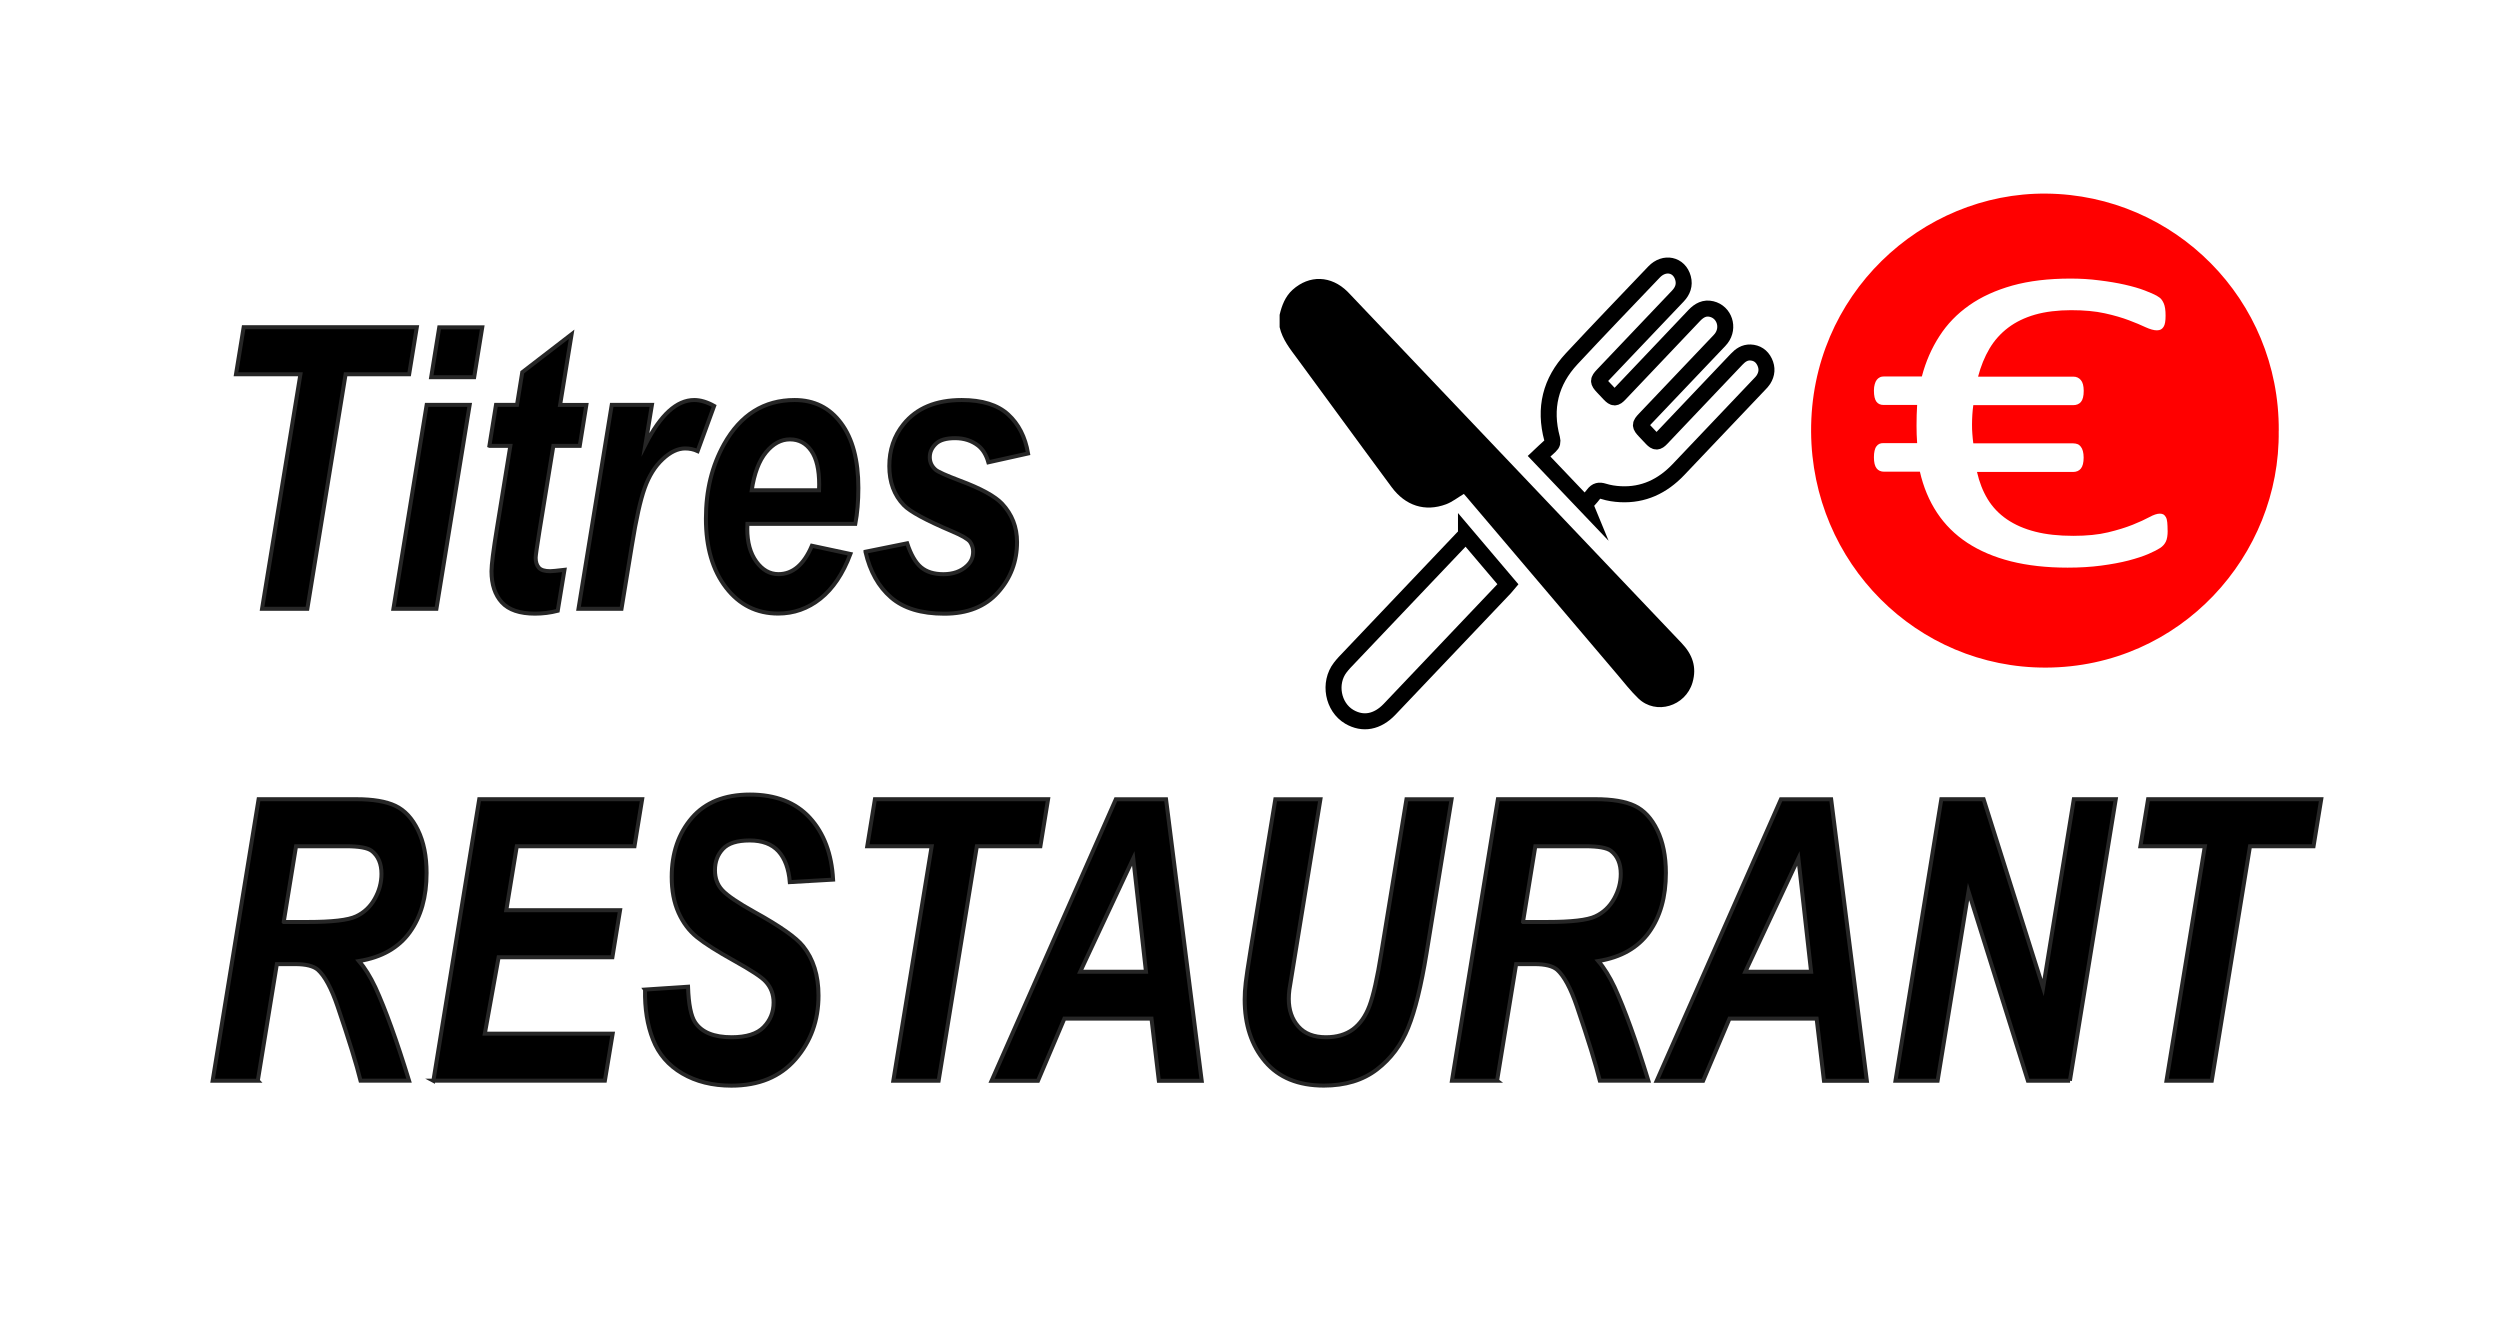 <svg width="125" height="66" viewBox="0 0 125 66" fill="none" xmlns="http://www.w3.org/2000/svg">
<g filter="url(#filter0_d_31_33)">
<path d="M116.2 3.81H9.133C7.133 3.81 5.511 5.45 5.511 7.474V54.793C5.511 56.816 7.133 58.456 9.133 58.456H116.2C118.201 58.456 119.822 56.816 119.822 54.793V7.474C119.822 5.45 118.201 3.81 116.2 3.81Z" fill="white"/>
<path d="M63.981 13.742C64.092 13.265 64.264 12.822 64.627 12.492C65.469 11.733 66.556 11.77 67.381 12.587C67.418 12.621 67.452 12.659 67.486 12.696C73.016 18.518 78.551 24.341 84.085 30.159C84.617 30.718 84.853 31.348 84.624 32.131C84.273 33.319 82.796 33.765 81.92 32.924C81.54 32.56 81.21 32.134 80.867 31.729C78.345 28.76 75.824 25.791 73.303 22.822C73.259 22.771 73.215 22.723 73.192 22.696C72.888 22.877 72.612 23.098 72.303 23.214C71.246 23.605 70.273 23.288 69.583 22.359C68.65 21.099 67.725 19.833 66.795 18.566C66.152 17.691 65.513 16.816 64.87 15.941C64.51 15.454 64.123 14.981 63.981 14.358V13.735V13.742Z" fill="black"/>
<path d="M79.248 23.22C78.473 22.407 77.743 21.641 76.955 20.813C77.133 20.646 77.315 20.469 77.507 20.299C77.622 20.197 77.645 20.095 77.605 19.938C77.191 18.406 77.531 17.068 78.581 15.941C79.944 14.48 81.328 13.04 82.705 11.597C83.22 11.059 83.967 11.222 84.152 11.906C84.247 12.257 84.132 12.55 83.897 12.799C83.456 13.261 83.014 13.728 82.573 14.191C81.762 15.046 80.948 15.9 80.136 16.755C79.891 17.014 79.891 17.082 80.136 17.344C80.251 17.466 80.368 17.589 80.483 17.712C80.688 17.923 80.772 17.923 80.975 17.712C81.58 17.078 82.183 16.442 82.786 15.805C83.428 15.127 84.075 14.45 84.718 13.769C84.957 13.517 85.233 13.367 85.58 13.452C86.219 13.605 86.475 14.378 86.064 14.92C86.004 15.001 85.93 15.073 85.862 15.144C84.654 16.414 83.449 17.684 82.24 18.954C81.981 19.227 81.981 19.281 82.247 19.564C82.361 19.686 82.476 19.809 82.594 19.931C82.782 20.125 82.876 20.125 83.068 19.925C83.28 19.707 83.486 19.485 83.695 19.264C84.738 18.164 85.785 17.068 86.829 15.965C87.02 15.761 87.236 15.614 87.519 15.624C87.838 15.638 88.084 15.795 88.229 16.098C88.374 16.401 88.35 16.7 88.172 16.98C88.118 17.065 88.047 17.14 87.977 17.211C86.623 18.634 85.273 20.057 83.92 21.481C83.119 22.322 82.166 22.768 81.025 22.71C80.742 22.696 80.449 22.652 80.18 22.567C79.961 22.499 79.816 22.526 79.675 22.713C79.544 22.887 79.389 23.043 79.244 23.21L79.248 23.22Z" stroke="black" stroke-width="0.8" stroke-miterlimit="10"/>
<path d="M73.299 24.742C74.006 25.576 74.7 26.39 75.4 27.217C75.346 27.282 75.305 27.333 75.258 27.381C73.333 29.41 71.404 31.436 69.478 33.465C68.869 34.105 68.145 34.238 67.465 33.84C66.641 33.356 66.418 32.151 67.011 31.378C67.078 31.29 67.149 31.208 67.223 31.126C69.196 29.049 71.168 26.972 73.144 24.895C73.185 24.855 73.228 24.814 73.299 24.746V24.742Z" stroke="black" stroke-width="0.8" stroke-miterlimit="10"/>
<path d="M15.364 28.44H13.102L15.021 16.714H11.799L12.183 14.361H20.841L20.457 16.714H17.28L15.367 28.44H15.364Z" fill="black" stroke="#262626" stroke-width="0.2" stroke-miterlimit="10"/>
<path d="M21.333 18.243H23.484L21.821 28.44H19.67L21.333 18.243ZM21.962 14.365H24.113L23.709 16.86H21.558L21.962 14.365Z" fill="black" stroke="#262626" stroke-width="0.2" stroke-miterlimit="10"/>
<path d="M24.47 20.289L24.8 18.243H25.85L26.113 16.612L28.581 14.712L28.005 18.246H29.318L28.988 20.292H27.668L26.971 24.565C26.847 25.341 26.783 25.781 26.783 25.89C26.783 26.101 26.837 26.264 26.941 26.383C27.045 26.503 27.237 26.56 27.51 26.56C27.604 26.56 27.843 26.537 28.224 26.492L27.887 28.539C27.517 28.634 27.136 28.682 26.749 28.682C25.988 28.682 25.436 28.494 25.093 28.12C24.75 27.745 24.575 27.224 24.575 26.56C24.575 26.247 24.665 25.522 24.851 24.392L25.517 20.292H24.477L24.47 20.289Z" fill="black" stroke="#262626" stroke-width="0.2" stroke-miterlimit="10"/>
<path d="M30.587 18.243H32.597L32.273 20.221C33.024 18.743 33.835 18.001 34.711 18.001C35.02 18.001 35.354 18.1 35.707 18.297L34.882 20.555C34.687 20.466 34.482 20.422 34.26 20.422C33.889 20.422 33.512 20.602 33.132 20.96C32.748 21.317 32.452 21.797 32.236 22.396C32.021 22.996 31.809 23.946 31.6 25.243L31.075 28.44H28.924L30.587 18.243Z" fill="black" stroke="#262626" stroke-width="0.2" stroke-miterlimit="10"/>
<path d="M42.766 24.194H37.37C37.363 24.303 37.363 24.385 37.363 24.443C37.363 25.12 37.515 25.669 37.818 26.084C38.121 26.499 38.488 26.707 38.922 26.707C39.636 26.707 40.194 26.234 40.595 25.287L42.521 25.699C42.147 26.69 41.645 27.436 41.019 27.933C40.393 28.43 39.69 28.678 38.908 28.678C37.838 28.678 36.969 28.246 36.3 27.378C35.63 26.509 35.296 25.362 35.296 23.935C35.296 22.509 35.599 21.297 36.202 20.211C37.027 18.74 38.202 18.001 39.733 18.001C40.706 18.001 41.484 18.386 42.056 19.159C42.632 19.931 42.918 21.011 42.918 22.4C42.918 23.067 42.867 23.663 42.766 24.194ZM40.952 22.512C40.955 22.39 40.959 22.298 40.959 22.233C40.959 21.477 40.827 20.912 40.561 20.534C40.295 20.156 39.942 19.969 39.498 19.969C39.053 19.969 38.656 20.183 38.303 20.612C37.949 21.041 37.71 21.675 37.586 22.512H40.952Z" fill="black" stroke="#262626" stroke-width="0.2" stroke-miterlimit="10"/>
<path d="M43.275 25.587L45.358 25.165C45.544 25.726 45.773 26.128 46.048 26.36C46.325 26.595 46.698 26.71 47.173 26.71C47.648 26.71 48.055 26.571 48.351 26.288C48.556 26.098 48.657 25.863 48.657 25.587C48.657 25.403 48.604 25.236 48.499 25.086C48.388 24.947 48.092 24.773 47.607 24.569C46.308 24.017 45.503 23.581 45.194 23.261C44.709 22.761 44.466 22.11 44.466 21.304C44.466 20.497 44.702 19.802 45.17 19.22C45.823 18.406 46.796 18.001 48.085 18.001C49.108 18.001 49.883 18.243 50.408 18.723C50.933 19.203 51.263 19.853 51.404 20.674L49.418 21.116C49.314 20.745 49.142 20.466 48.91 20.282C48.59 20.034 48.206 19.908 47.755 19.908C47.304 19.908 46.981 20.003 46.786 20.197C46.587 20.388 46.489 20.609 46.489 20.861C46.489 21.113 46.59 21.327 46.789 21.494C46.914 21.596 47.318 21.777 47.994 22.032C49.045 22.424 49.745 22.808 50.102 23.183C50.6 23.714 50.852 24.354 50.852 25.103C50.852 26.07 50.536 26.908 49.9 27.619C49.263 28.331 48.371 28.685 47.217 28.685C46.062 28.685 45.18 28.416 44.554 27.875C43.928 27.333 43.5 26.574 43.275 25.594V25.587Z" fill="black" stroke="#262626" stroke-width="0.2" stroke-miterlimit="10"/>
<path d="M12.893 52.038H10.631L12.93 37.96H17.808C18.646 37.96 19.299 38.069 19.767 38.29C20.235 38.511 20.612 38.916 20.898 39.505C21.185 40.094 21.329 40.809 21.329 41.647C21.329 42.846 21.05 43.833 20.491 44.609C19.932 45.386 19.084 45.869 17.95 46.053C18.239 46.386 18.512 46.826 18.768 47.367C19.273 48.467 19.835 50.023 20.454 52.035H18.027C17.832 51.242 17.451 50.002 16.879 48.32C16.569 47.411 16.239 46.798 15.889 46.485C15.674 46.301 15.3 46.206 14.765 46.206H13.843L12.89 52.035L12.893 52.038ZM14.189 44.099H15.388C16.603 44.099 17.408 44.007 17.805 43.819C18.202 43.635 18.512 43.343 18.737 42.944C18.963 42.546 19.074 42.13 19.074 41.695C19.074 41.184 18.912 40.799 18.586 40.544C18.387 40.391 17.953 40.312 17.29 40.312H14.802L14.186 44.095L14.189 44.099Z" fill="black" stroke="#262626" stroke-width="0.2" stroke-miterlimit="10"/>
<path d="M21.669 52.038L23.962 37.96H32.108L31.725 40.312H25.84L25.315 43.509H31.004L30.62 45.862H24.931L24.241 49.682H30.634L30.244 52.035H21.663L21.669 52.038Z" fill="black" stroke="#262626" stroke-width="0.2" stroke-miterlimit="10"/>
<path d="M32.25 47.479L34.401 47.336C34.431 48.215 34.549 48.804 34.754 49.114C35.084 49.614 35.694 49.862 36.582 49.862C37.323 49.862 37.858 49.692 38.185 49.355C38.515 49.015 38.68 48.606 38.68 48.126C38.68 47.711 38.545 47.357 38.276 47.071C38.087 46.86 37.565 46.516 36.714 46.042C35.862 45.569 35.239 45.174 34.849 44.858C34.455 44.541 34.148 44.129 33.923 43.625C33.697 43.118 33.586 42.529 33.586 41.848C33.586 40.663 33.919 39.682 34.589 38.899C35.259 38.12 36.229 37.728 37.498 37.728C38.767 37.728 39.784 38.116 40.491 38.889C41.198 39.662 41.585 40.694 41.655 41.981L39.491 42.106C39.437 41.436 39.245 40.918 38.922 40.561C38.595 40.203 38.117 40.023 37.484 40.023C36.852 40.023 36.414 40.162 36.148 40.445C35.882 40.728 35.748 41.082 35.748 41.511C35.748 41.913 35.869 42.246 36.114 42.508C36.36 42.777 36.902 43.145 37.74 43.611C39.003 44.309 39.807 44.875 40.154 45.31C40.669 45.95 40.925 46.774 40.925 47.779C40.925 49.022 40.541 50.08 39.774 50.962C39.006 51.844 37.939 52.283 36.569 52.283C35.623 52.283 34.805 52.079 34.115 51.674C33.421 51.269 32.933 50.703 32.65 49.978C32.364 49.257 32.233 48.422 32.253 47.483L32.25 47.479Z" fill="black" stroke="#262626" stroke-width="0.2" stroke-miterlimit="10"/>
<path d="M46.927 52.038H44.665L46.584 40.312H43.362L43.746 37.96H52.404L52.02 40.312H48.843L46.931 52.038H46.927Z" fill="black" stroke="#262626" stroke-width="0.2" stroke-miterlimit="10"/>
<path d="M57.575 48.93H53.219L51.899 52.041H49.577L55.791 37.963H58.302L60.086 52.041H57.942L57.575 48.93ZM57.299 46.587L56.663 40.922L54.01 46.587H57.299Z" fill="black" stroke="#262626" stroke-width="0.2" stroke-miterlimit="10"/>
<path d="M63.766 37.963H66.021L64.776 45.606L64.469 47.489C64.449 47.649 64.439 47.799 64.439 47.942C64.439 48.501 64.597 48.96 64.914 49.321C65.23 49.682 65.691 49.862 66.297 49.862C66.843 49.862 67.29 49.73 67.647 49.468C68.001 49.205 68.277 48.814 68.472 48.296C68.667 47.779 68.866 46.897 69.064 45.654L70.323 37.963H72.579L71.326 45.664C71.061 47.285 70.758 48.521 70.411 49.379C70.067 50.237 69.546 50.935 68.846 51.473C68.145 52.011 67.26 52.28 66.193 52.28C64.914 52.28 63.934 51.878 63.254 51.075C62.574 50.271 62.234 49.239 62.234 47.976C62.234 47.714 62.251 47.428 62.288 47.122C62.308 46.917 62.395 46.335 62.55 45.375L63.766 37.963Z" fill="black" stroke="#262626" stroke-width="0.2" stroke-miterlimit="10"/>
<path d="M74.858 52.038H72.596L74.895 37.96H79.773C80.611 37.96 81.264 38.069 81.732 38.29C82.2 38.511 82.577 38.916 82.863 39.505C83.149 40.094 83.294 40.809 83.294 41.647C83.294 42.846 83.014 43.833 82.456 44.609C81.897 45.386 81.049 45.869 79.914 46.053C80.204 46.386 80.476 46.826 80.732 47.367C81.237 48.467 81.799 50.023 82.419 52.035H79.992C79.796 51.242 79.416 50.002 78.844 48.32C78.534 47.411 78.204 46.798 77.854 46.485C77.638 46.301 77.265 46.206 76.73 46.206H75.807L74.854 52.035L74.858 52.038ZM76.154 44.099H77.352C78.567 44.099 79.372 44.007 79.769 43.819C80.166 43.635 80.476 43.343 80.702 42.944C80.927 42.546 81.038 42.13 81.038 41.695C81.038 41.184 80.877 40.799 80.55 40.544C80.352 40.391 79.917 40.312 79.254 40.312H76.766L76.15 44.095L76.154 44.099Z" fill="black" stroke="#262626" stroke-width="0.2" stroke-miterlimit="10"/>
<path d="M90.831 48.93H86.475L85.156 52.041H82.833L89.047 37.963H91.558L93.343 52.041H91.198L90.831 48.93ZM90.555 46.587L89.919 40.922L87.266 46.587H90.555Z" fill="black" stroke="#262626" stroke-width="0.2" stroke-miterlimit="10"/>
<path d="M103.502 52.038H101.395L98.426 42.58L96.88 52.038H94.773L97.066 37.96H99.18L102.156 47.381L103.691 37.96H105.788L103.495 52.038H103.502Z" fill="black" stroke="#262626" stroke-width="0.2" stroke-miterlimit="10"/>
<path d="M110.585 52.038H108.323L110.242 40.312H107.02L107.404 37.96H116.062L115.678 40.312H112.5L110.588 52.038H110.585Z" fill="black" stroke="#262626" stroke-width="0.2" stroke-miterlimit="10"/>
</g>
<path d="M113.935 21.535C114.025 27.769 109.013 33.353 102.304 33.38C95.85 33.404 90.592 28.154 90.555 21.579C90.518 14.746 96.079 9.625 102.311 9.68C108.727 9.738 113.978 14.974 113.938 21.535H113.935Z" fill="#FF0000"/>
<path d="M108.384 26.52C108.384 26.775 108.353 26.962 108.289 27.088C108.225 27.214 108.134 27.316 108.01 27.398C107.885 27.48 107.69 27.582 107.421 27.698C107.152 27.814 106.818 27.922 106.428 28.025C106.034 28.127 105.576 28.212 105.061 28.28C104.546 28.348 103.984 28.382 103.381 28.382C102.324 28.382 101.378 28.276 100.543 28.066C99.709 27.854 98.981 27.544 98.365 27.139C97.749 26.734 97.244 26.23 96.85 25.634C96.457 25.039 96.17 24.354 95.995 23.585H94.208C94.043 23.585 93.915 23.53 93.828 23.415C93.74 23.302 93.696 23.118 93.696 22.863C93.696 22.74 93.706 22.631 93.727 22.543C93.747 22.451 93.777 22.376 93.821 22.318C93.861 22.26 93.912 22.22 93.969 22.192C94.026 22.165 94.097 22.155 94.178 22.155H95.857C95.847 22.015 95.841 21.872 95.834 21.726C95.827 21.579 95.827 21.43 95.827 21.283C95.827 21.11 95.827 20.929 95.834 20.749C95.841 20.568 95.847 20.401 95.857 20.248H94.178C94.023 20.248 93.901 20.194 93.821 20.085C93.74 19.976 93.696 19.792 93.696 19.53C93.696 19.407 93.71 19.298 93.737 19.21C93.76 19.118 93.797 19.046 93.838 18.992C93.878 18.937 93.932 18.896 93.992 18.866C94.053 18.835 94.127 18.822 94.211 18.822H96.093C96.288 18.079 96.581 17.409 96.972 16.806C97.359 16.203 97.857 15.689 98.463 15.264C99.069 14.838 99.789 14.511 100.624 14.276C101.459 14.045 102.425 13.929 103.523 13.929C104.011 13.929 104.489 13.956 104.96 14.018C105.431 14.075 105.862 14.147 106.249 14.235C106.636 14.324 106.97 14.419 107.242 14.525C107.515 14.63 107.71 14.716 107.825 14.78C107.939 14.845 108.02 14.906 108.067 14.964C108.114 15.022 108.151 15.087 108.185 15.162C108.219 15.236 108.239 15.322 108.256 15.424C108.272 15.526 108.279 15.645 108.279 15.784C108.279 15.914 108.272 16.026 108.256 16.118C108.242 16.21 108.215 16.285 108.178 16.343C108.141 16.401 108.097 16.445 108.047 16.472C107.996 16.5 107.929 16.517 107.845 16.517C107.69 16.517 107.502 16.462 107.276 16.36C107.054 16.254 106.778 16.139 106.445 16.013C106.111 15.887 105.711 15.768 105.239 15.665C104.768 15.56 104.206 15.509 103.553 15.509C102.9 15.509 102.267 15.584 101.749 15.733C101.23 15.883 100.782 16.101 100.405 16.387C100.028 16.673 99.715 17.024 99.473 17.432C99.231 17.844 99.039 18.311 98.904 18.832H103.661C103.741 18.832 103.815 18.845 103.879 18.876C103.943 18.907 103.997 18.948 104.041 19.002C104.088 19.056 104.125 19.128 104.149 19.22C104.172 19.312 104.186 19.417 104.186 19.54C104.186 19.802 104.139 19.986 104.048 20.095C103.957 20.204 103.826 20.258 103.657 20.258H98.665C98.645 20.412 98.628 20.565 98.618 20.721C98.608 20.878 98.601 21.048 98.601 21.229C98.601 21.389 98.604 21.545 98.618 21.699C98.628 21.852 98.645 22.008 98.665 22.168H103.657C103.738 22.168 103.812 22.182 103.876 22.206C103.94 22.23 103.994 22.274 104.038 22.332C104.085 22.39 104.122 22.465 104.145 22.557C104.169 22.648 104.182 22.754 104.182 22.877C104.182 23.132 104.135 23.316 104.044 23.428C103.953 23.541 103.822 23.598 103.654 23.598H98.85C98.965 24.106 99.143 24.562 99.385 24.96C99.628 25.359 99.951 25.696 100.348 25.968C100.749 26.241 101.217 26.445 101.762 26.584C102.307 26.724 102.94 26.792 103.667 26.792C104.341 26.792 104.92 26.734 105.401 26.618C105.882 26.503 106.293 26.373 106.636 26.237C106.98 26.098 107.256 25.971 107.468 25.856C107.68 25.74 107.855 25.682 107.99 25.682C108.06 25.682 108.121 25.696 108.168 25.72C108.215 25.747 108.256 25.791 108.293 25.856C108.33 25.921 108.353 26.009 108.363 26.118C108.373 26.227 108.38 26.366 108.38 26.533L108.384 26.52Z" fill="white"/>
<defs>
<filter id="filter0_d_31_33" x="0.511" y="0.81" width="124.311" height="64.646" filterUnits="userSpaceOnUse" color-interpolation-filters="sRGB">
<feFlood flood-opacity="0" result="BackgroundImageFix"/>
<feColorMatrix in="SourceAlpha" type="matrix" values="0 0 0 0 0 0 0 0 0 0 0 0 0 0 0 0 0 0 127 0" result="hardAlpha"/>
<feOffset dy="2"/>
<feGaussianBlur stdDeviation="2.5"/>
<feComposite in2="hardAlpha" operator="out"/>
<feColorMatrix type="matrix" values="0 0 0 0 1 0 0 0 0 0.519 0 0 0 0 0.519 0 0 0 1 0"/>
<feBlend mode="hard-light" in2="BackgroundImageFix" result="effect1_dropShadow_31_33"/>
<feBlend mode="normal" in="SourceGraphic" in2="effect1_dropShadow_31_33" result="shape"/>
</filter>
</defs>
</svg>
